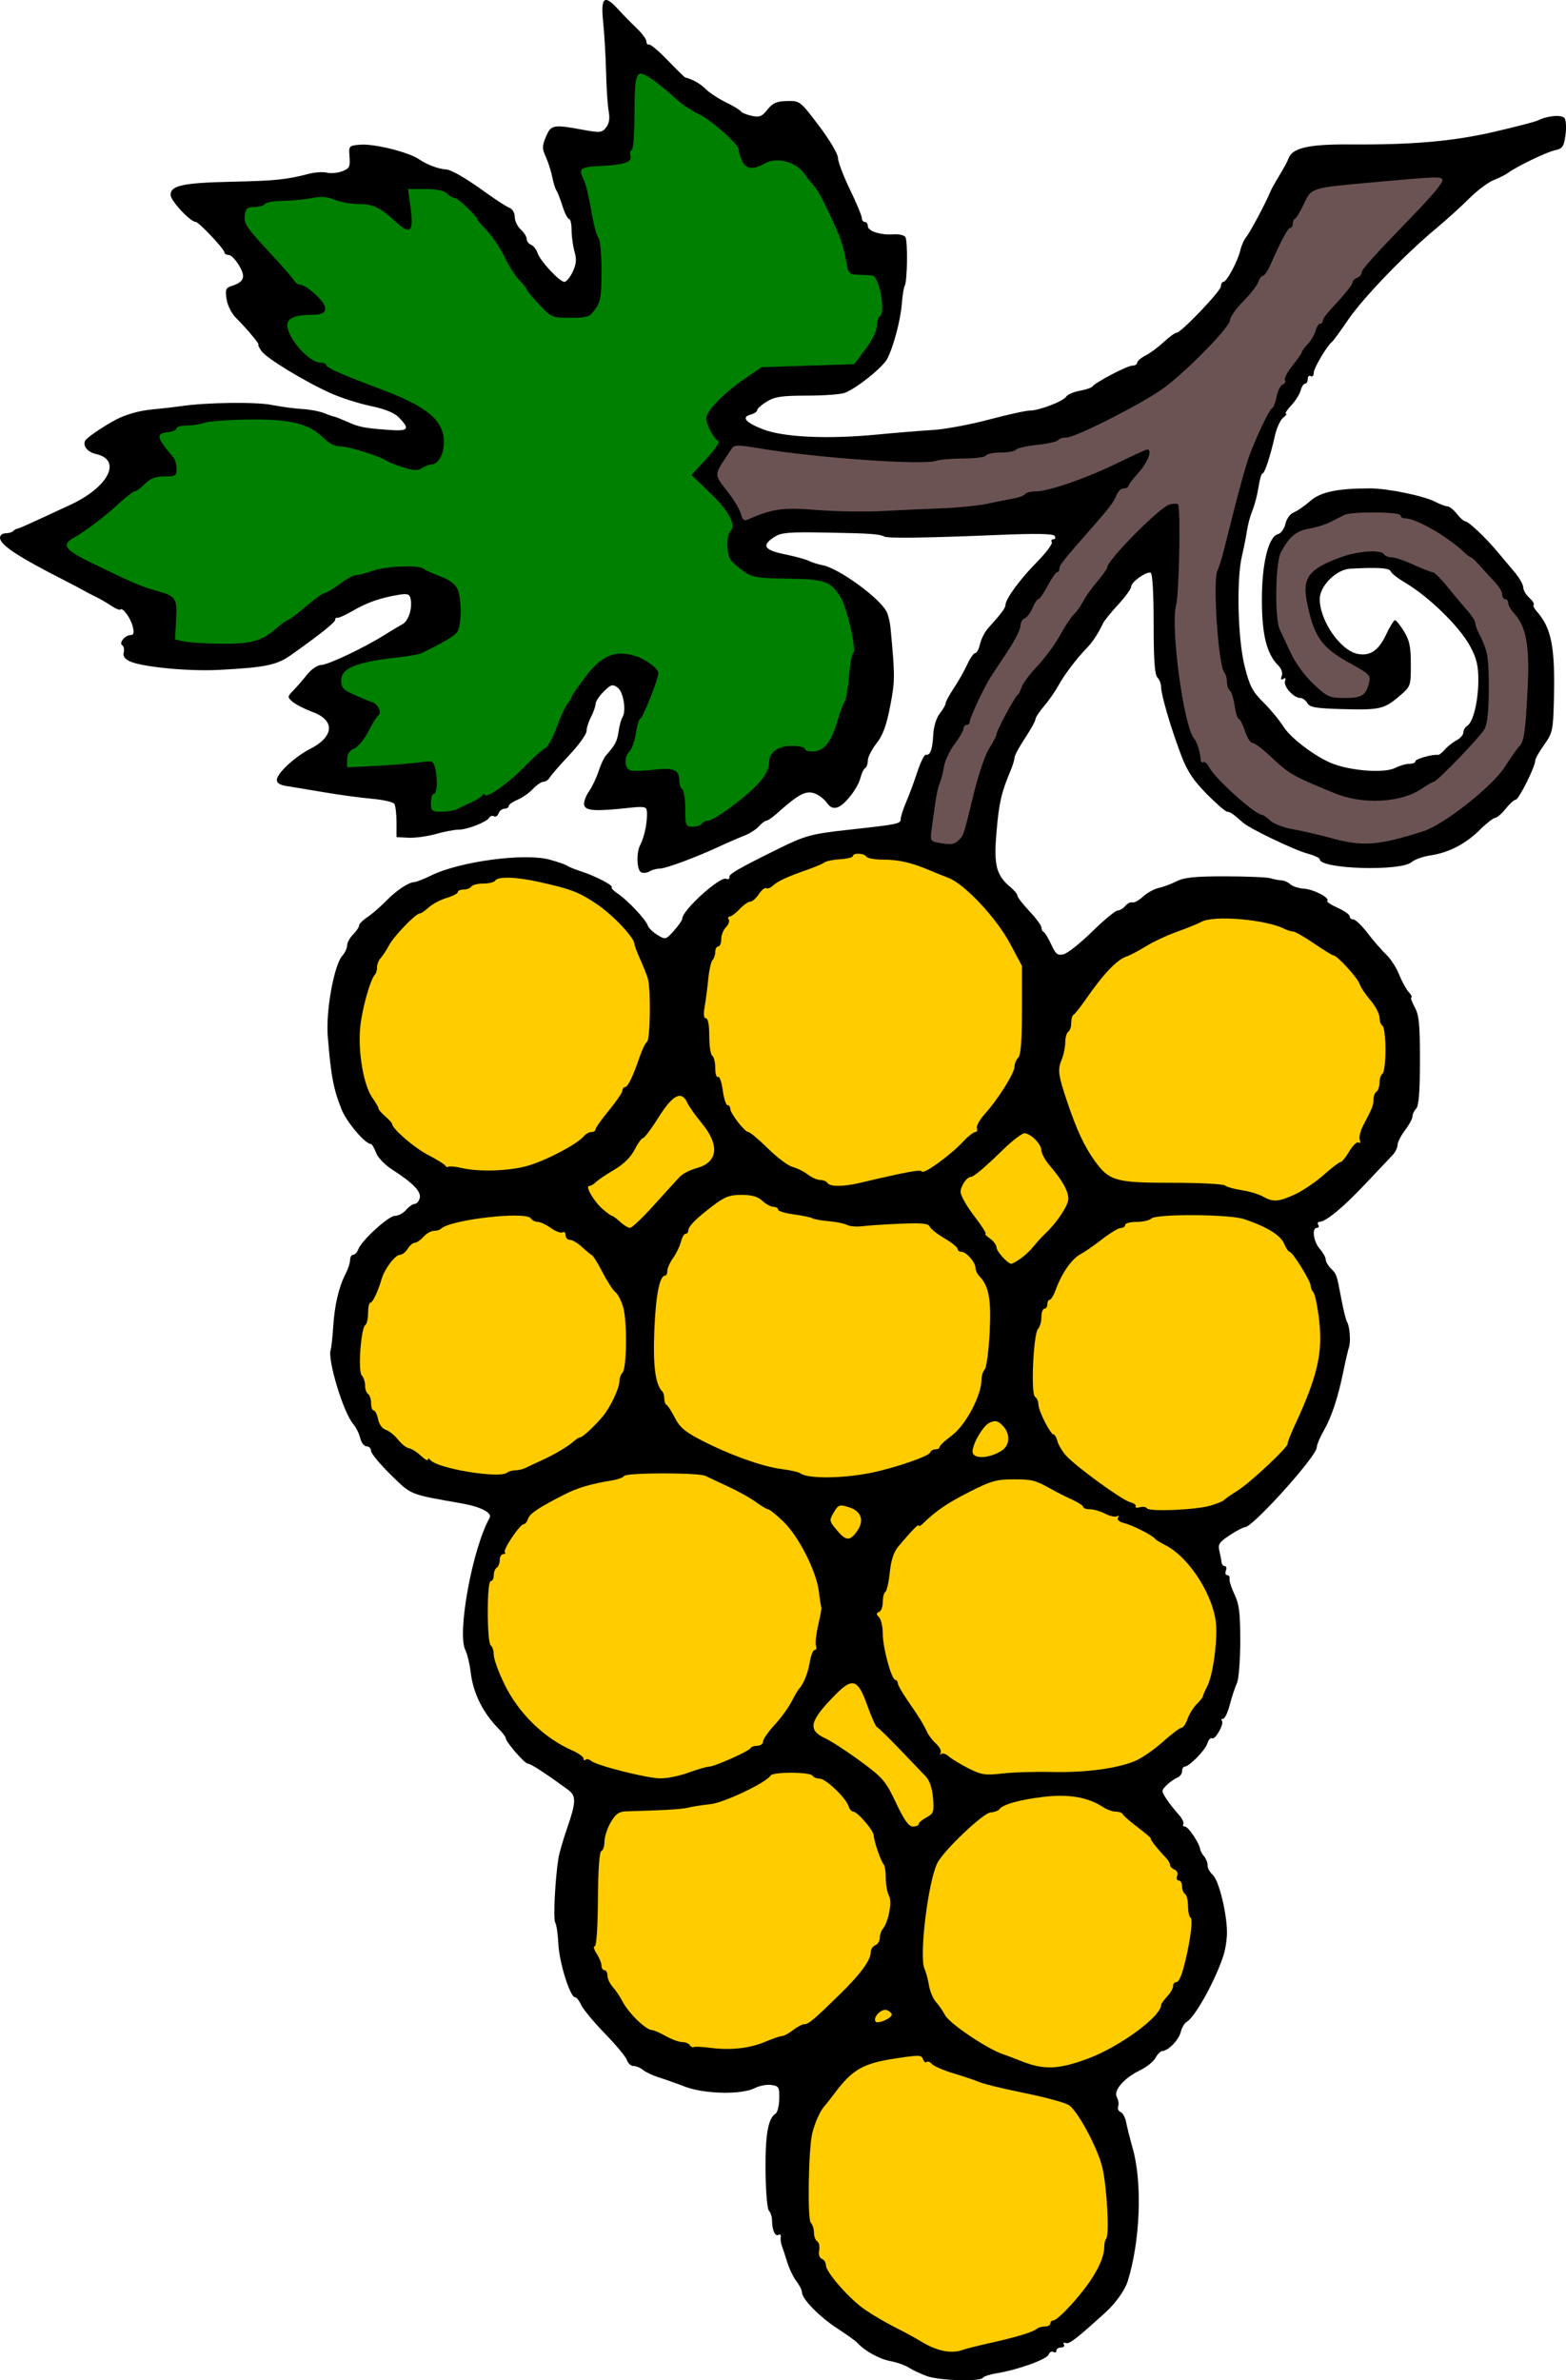 <?xml version="1.0" encoding="UTF-8"?>
<svg version="1.1" viewBox="0 0 167.46 254.43" xmlns="http://www.w3.org/2000/svg">
<g transform="translate(-11.84 -31.311)" stroke-width=".32">
<path d="m110.96 285.3c-0.658-0.235-1.522-0.639-1.92-0.898-0.398-0.259-1.294-0.577-1.992-0.706-1.173-0.218-2.765-1.099-3.531-1.955-0.176-0.197-1.128-0.881-2.116-1.52-1.906-1.233-3.804-3.166-3.804-3.874 0-0.234-0.267-0.769-0.593-1.189-0.326-0.42-0.769-1.339-0.984-2.043-0.215-0.704-0.475-1.496-0.577-1.76-0.102-0.264-0.154-0.674-0.114-0.912 0.04-0.238-0.067-0.346-0.236-0.242-0.36 0.222-0.695-0.515-0.695-1.528 0-0.39-0.148-0.858-0.329-1.039-0.186-0.186-0.345-2.056-0.366-4.304-0.035-3.859 0.274-5.597 1.085-6.098 0.193-0.119 0.364-0.827 0.38-1.574 0.027-1.246-0.043-1.368-0.846-1.48-0.482-0.067-1.274 0.082-1.76 0.333-1.407 0.725-5.369 0.649-7.449-0.143-0.965-0.368-2.259-0.825-2.875-1.017s-1.347-0.539-1.625-0.771-0.736-0.423-1.018-0.423-0.603-0.283-0.713-0.629c-0.11-0.346-1.167-1.622-2.35-2.836-1.183-1.214-2.323-2.586-2.535-3.051-0.212-0.464-0.514-0.844-0.672-0.844-0.522 0-1.675-3.678-1.772-5.647-0.052-1.063-0.205-2.111-0.34-2.329-0.228-0.369-0.01-4.707 0.347-6.903 0.086-0.528 0.508-1.979 0.937-3.224 0.965-2.797 0.975-3.425 0.061-4.09-2.472-1.799-3.962-2.766-4.265-2.766-0.353 0-2.375-2.337-2.375-2.744 0-0.122-0.324-0.549-0.72-0.949-1.713-1.728-2.762-3.834-3.023-6.067-0.103-0.88-0.363-1.96-0.579-2.4-0.895-1.827 0.773-10.875 2.607-14.134 0.294-0.523-0.984-1.177-2.989-1.529-5.669-0.995-5.344-0.864-7.597-3.073-1.155-1.132-2.1-2.276-2.1-2.541s-0.213-0.483-0.474-0.483-0.568-0.396-0.682-0.88-0.455-1.168-0.757-1.52c-1.054-1.227-2.768-6.889-2.401-7.931 0.075-0.214 0.195-1.325 0.268-2.469 0.145-2.297 0.609-4.27 1.33-5.653 0.26-0.499 0.474-1.159 0.475-1.467 9.6e-4 -0.308 0.15-0.56 0.332-0.56 0.182 0 0.421-0.252 0.532-0.56 0.342-0.947 3.24-3.6 3.931-3.6 0.359 0 0.899-0.288 1.201-0.64s0.715-0.64 0.92-0.64c0.204 0 0.444-0.277 0.532-0.615 0.181-0.693-0.718-1.626-2.925-3.034-0.786-0.501-1.553-1.3-1.75-1.822-0.193-0.511-0.437-0.929-0.543-0.929-0.61 0-2.58-2.315-3.132-3.68-0.872-2.158-1.148-3.611-1.486-7.84-0.217-2.71 0.677-7.631 1.564-8.611 0.278-0.307 0.506-0.8 0.506-1.094s0.288-0.823 0.64-1.175 0.64-0.781 0.64-0.953 0.389-0.567 0.863-0.878c0.475-0.311 1.375-1.088 2-1.727 1.145-1.17 2.445-2.034 3.08-2.046 0.189-4e-3 0.981-0.318 1.76-0.699 3.089-1.509 9.969-2.428 12.681-1.694 0.845 0.229 1.68 0.519 1.856 0.644 0.176 0.126 0.836 0.395 1.466 0.597 1.53 0.492 3.508 1.514 3.311 1.71-0.087 0.087 0.21 0.398 0.659 0.692 1.016 0.666 2.974 2.748 3.195 3.396 0.09 0.266 0.558 0.723 1.04 1.016 0.858 0.52 0.894 0.511 1.762-0.462 0.488-0.546 0.887-1.127 0.887-1.29 0-0.884 4.001-4.518 4.685-4.256 0.235 0.09 0.393 0.013 0.351-0.173-0.073-0.325 0.932-0.907 5.255-3.042 2.849-1.407 3.535-1.593 7.488-2.025 5.321-0.582 5.581-0.636 5.581-1.151 0-0.258 0.264-1.079 0.586-1.825 0.322-0.746 0.862-2.2 1.2-3.231 0.338-1.031 0.742-1.847 0.898-1.813 0.468 0.102 0.712-0.552 0.794-2.127 0.046-0.893 0.327-1.806 0.7-2.281 0.342-0.435 0.623-0.926 0.623-1.091s0.4-0.901 0.889-1.637c0.489-0.736 1.135-1.878 1.435-2.538s0.681-1.2 0.846-1.2c0.165 0 0.396-0.438 0.514-0.974 0.118-0.536 0.525-1.316 0.905-1.734 1.344-1.477 1.811-2.102 1.811-2.421 0-0.633 1.538-2.74 3.329-4.558 1.001-1.016 1.733-1.988 1.627-2.16s-0.032-0.312 0.165-0.312c0.197 0 0.26-0.158 0.14-0.352-0.155-0.25-1.943-0.281-6.179-0.105-7.621 0.315-11.639 0.372-12.036 0.169-0.544-0.278-1.479-0.342-6.26-0.428-4.008-0.072-4.774-0.005-5.52 0.484-1.378 0.903-1.083 1.381 1.134 1.837 1.1 0.226 2.265 0.546 2.588 0.71 0.323 0.164 0.97 0.368 1.438 0.453 1.769 0.321 6.277 3.623 6.901 5.055 0.158 0.362 0.328 1.09 0.378 1.618 0.491 5.193 0.489 5.688-0.03 8.381-0.402 2.085-0.785 3.127-1.469 4-0.509 0.65-0.925 1.469-0.925 1.821 0 0.352-0.128 0.719-0.285 0.816-0.157 0.097-0.38 0.557-0.497 1.023-0.284 1.133-1.681 2.925-2.475 3.177-0.446 0.142-0.787-6e-3 -1.124-0.488-0.266-0.38-0.834-0.824-1.262-0.987-0.975-0.371-1.726 0.024-4.139 2.176-0.444 0.396-0.922 0.72-1.063 0.72-0.141 0-0.505 0.275-0.809 0.611-0.304 0.336-1.01 0.785-1.57 0.998-0.559 0.213-1.737 0.723-2.617 1.133-2.551 1.188-5.757 2.377-6.425 2.383-0.338 3e-3 -0.818 0.133-1.066 0.29-0.248 0.157-0.644 0.211-0.88 0.121-0.497-0.191-0.577-2.101-0.124-2.948 0.465-0.868 0.8-2.588 0.706-3.616-0.044-0.479-0.301-0.521-2.05-0.329-3.459 0.378-4.533 0.304-4.656-0.321-0.061-0.307 0.168-0.955 0.509-1.44 0.34-0.485 0.804-1.454 1.031-2.153 0.227-0.699 0.571-1.45 0.764-1.669 1.037-1.173 1.21-1.498 1.378-2.59 0.1-0.655 0.283-1.334 0.406-1.51 0.449-0.642 0.121-2.727-0.501-3.181-0.544-0.398-0.706-0.353-1.482 0.407-0.479 0.47-0.876 1.07-0.882 1.334-6e-3 0.264-0.226 0.892-0.489 1.397-0.263 0.504-0.478 1.186-0.478 1.515 0 0.329-0.828 1.479-1.84 2.554-1.012 1.076-1.955 2.158-2.096 2.405-0.141 0.247-0.44 0.449-0.664 0.449-0.225 0-0.736 0.348-1.136 0.774-0.4 0.426-1.145 0.947-1.656 1.159-0.511 0.211-0.928 0.511-0.928 0.666s-0.201 0.281-0.446 0.281c-0.245 0-0.532 0.225-0.638 0.5-0.106 0.275-0.327 0.417-0.492 0.315-0.165-0.102-0.392-0.037-0.504 0.145-0.295 0.478-2.345 1.28-3.27 1.28-0.435 0-1.534 0.209-2.441 0.464s-2.225 0.435-2.929 0.4l-1.28-0.064v-1.6c0-0.88-0.104-1.76-0.232-1.956-0.128-0.196-1.208-0.442-2.4-0.546-1.192-0.104-3.536-0.423-5.208-0.708s-3.382-0.569-3.8-0.63c-1.464-0.216-1.526-0.722-0.246-2.033 0.662-0.678 1.817-1.539 2.567-1.913 2.647-1.322 2.804-3.08 0.356-3.988-0.879-0.326-1.854-0.825-2.168-1.108-0.546-0.493-0.543-0.544 0.078-1.176 0.357-0.364 1.022-1.129 1.479-1.701 0.471-0.59 1.13-1.042 1.522-1.045 0.725-6e-3 4.587-1.836 6.772-3.209 0.704-0.443 1.568-0.96 1.92-1.149 0.659-0.355 1.095-1.762 0.857-2.763-0.11-0.461-0.352-0.531-1.296-0.373-1.934 0.323-3.329 0.809-4.841 1.687-0.792 0.46-1.548 0.804-1.68 0.764-0.132-0.039-0.24 0.059-0.24 0.219 0 0.275-1.571 1.528-4.702 3.751-1.535 1.089-2.74 1.339-7.728 1.602-3.226 0.17-8.181-0.304-9.51-0.91-0.561-0.256-0.774-0.558-0.671-0.953 0.083-0.318 0.014-0.664-0.154-0.767-0.397-0.245 0.293-1.092 0.891-1.092 0.325 0 0.39-0.24 0.238-0.88-0.22-0.925-1.078-2.112-1.338-1.851-0.084 0.084-0.529-0.102-0.989-0.414-0.46-0.311-1.196-0.738-1.636-0.948-0.44-0.21-1.016-0.509-1.28-0.665s-1.128-0.612-1.92-1.015c-5.164-2.627-7.04-3.864-7.04-4.643 0-0.255 0.264-0.464 0.587-0.464 0.323 0 0.695-0.108 0.827-0.24s0.336-0.25 0.453-0.262c0.196-0.02 1.003-0.383 5.653-2.542 4.111-1.909 5.566-4.811 2.725-5.435-0.897-0.197-1.449-0.916-1.117-1.453 0.263-0.425 2.764-2.046 3.833-2.484 1.242-0.509 2.258-0.741 3.84-0.88 0.704-0.062 1.856-0.197 2.56-0.299 2.728-0.398 7.997-0.466 9.716-0.125 0.992 0.196 2.452 0.392 3.244 0.434 0.792 0.042 1.845 0.241 2.341 0.442 0.495 0.201 0.968 0.365 1.05 0.365 0.082 0 0.685 0.235 1.339 0.523 1.407 0.619 1.838 0.705 4.465 0.899 2.181 0.161 2.364-0.053 1.138-1.329-0.472-0.491-1.476-0.898-3.017-1.222-1.27-0.267-3.184-0.878-4.253-1.357-2.798-1.254-6.88-3.739-7.429-4.522-0.259-0.369-0.403-0.672-0.321-0.672 0.191 0-1.3-1.781-2.39-2.855-0.476-0.469-0.915-1.337-1.018-2.01-0.154-1.013-0.081-1.217 0.502-1.402 1.382-0.439 1.577-0.946 0.843-2.191-0.37-0.628-0.875-1.141-1.122-1.141-0.247 0-0.448-0.116-0.448-0.258 0-0.357-2.732-3.26-3.079-3.271-0.588-0.018-2.681-2.269-2.681-2.884 0-1.011 1.308-1.292 6.546-1.41 4.707-0.105 5.823-0.22 8.242-0.848 0.653-0.17 1.523-0.224 1.933-0.121 0.409 0.103 1.141 0.036 1.626-0.148 0.775-0.295 0.87-0.481 0.788-1.538-0.093-1.186-0.077-1.204 1.155-1.305 1.48-0.121 5.138 0.786 6.271 1.555 0.851 0.578 2.09 1.046 2.88 1.089 0.598 0.033 2.102 0.912 4.439 2.595 0.991 0.714 2.053 1.393 2.361 1.51 0.317 0.12 0.56 0.543 0.56 0.973 0 0.418 0.288 1.021 0.64 1.34s0.64 0.777 0.64 1.02c0 0.242 0.211 0.521 0.468 0.62 0.257 0.099 0.566 0.489 0.686 0.867 0.268 0.846 2.358 3.093 2.876 3.093 0.208 0 0.606-0.482 0.886-1.071 0.39-0.821 0.435-1.325 0.196-2.158-0.171-0.598-0.312-1.628-0.312-2.289 0-0.661-0.121-1.202-0.269-1.202-0.148 0-0.462-0.612-0.698-1.36-0.236-0.748-0.53-1.504-0.654-1.68s-0.325-0.824-0.446-1.44c-0.121-0.616-0.43-1.583-0.686-2.148-0.408-0.901-0.407-1.167 0.008-2.16 0.537-1.286 0.781-1.333 3.913-0.756 1.885 0.347 2.077 0.329 2.522-0.24 0.332-0.425 0.417-0.964 0.275-1.736-0.113-0.616-0.238-2.488-0.278-4.16-0.039-1.672-0.18-4.084-0.312-5.36-0.28-2.703 0.11-3.018 1.645-1.33 0.495 0.545 1.368 1.435 1.94 1.979 0.572 0.544 1.04 1.178 1.04 1.41s0.133 0.385 0.295 0.341 1.062 0.72 2 1.698c0.938 0.978 1.777 1.796 1.865 1.819 0.83 0.215 1.561 0.63 2.189 1.243 0.412 0.402 1.383 1.038 2.158 1.413 0.775 0.375 1.483 0.803 1.574 0.95 0.091 0.147 0.614 0.366 1.162 0.487 0.843 0.185 1.106 0.083 1.701-0.664 0.563-0.706 0.981-0.889 2.092-0.914 1.377-0.031 1.406-0.009 3.416 2.645 1.132 1.495 2.027 3.003 2.027 3.416 0 0.407 0.576 1.93 1.28 3.386 0.704 1.456 1.28 2.834 1.28 3.064 0 0.229 0.144 0.417 0.32 0.417s0.32 0.2 0.32 0.445c0 0.543 1.401 0.985 2.768 0.874 0.554-0.045 1.116 0.092 1.247 0.305 0.268 0.434 0.208 4.735-0.073 5.19-0.1 0.161-0.238 1.021-0.307 1.91-0.139 1.775-0.886 4.598-1.561 5.9-0.472 0.909-3.274 3.159-4.528 3.636-0.433 0.165-2.253 0.3-4.046 0.3-2.684 9.6e-4 -3.443 0.113-4.299 0.635-0.572 0.349-1.04 0.763-1.04 0.921s-0.303 0.367-0.674 0.464c-1.06 0.277-0.579 0.856 1.323 1.589 2.189 0.845 6.909 1.061 12.14 0.557 2.03-0.196 4.727-0.416 5.994-0.49 1.267-0.074 3.954-0.572 5.971-1.106 2.017-0.535 4-0.972 4.406-0.972 0.998 0 3.58-0.989 3.888-1.49 0.137-0.222 0.785-0.503 1.44-0.623 0.655-0.12 1.263-0.323 1.351-0.45 0.304-0.439 3.734-2.237 4.266-2.237 0.294 0 0.534-0.14 0.534-0.312 0-0.171 0.407-0.522 0.904-0.779 0.497-0.257 1.376-0.909 1.954-1.448 0.577-0.539 1.186-0.981 1.352-0.981 0.486 0 4.751-4.466 4.751-4.976 0-0.255 0.117-0.464 0.261-0.464 0.355 0 1.524-2.179 1.803-3.36 0.124-0.528 0.413-1.176 0.641-1.44 0.383-0.443 2.111-3.688 2.556-4.8 0.106-0.264 0.546-1.056 0.978-1.76s0.88-1.538 0.994-1.853c0.4-1.101 2.179-1.506 6.482-1.475 6.773 0.049 11.098-0.33 15.553-1.362 2.281-0.528 4.369-1.073 4.64-1.21 0.989-0.502 2.514-0.635 2.824-0.246 0.169 0.213 0.218 1.029 0.108 1.814-0.177 1.263-0.311 1.451-1.16 1.635-0.899 0.194-4.172 1.784-5.047 2.451-0.216 0.165-0.879 0.493-1.473 0.729-0.594 0.236-1.778 1.127-2.632 1.98-0.853 0.853-2.455 2.303-3.56 3.222-3.299 2.744-7.748 7.361-9.357 9.711-0.829 1.211-1.604 2.275-1.72 2.364-0.543 0.412-1.971 2.816-1.971 3.317 0 0.309-0.144 0.473-0.32 0.364-0.176-0.109-0.32 0.027-0.32 0.301 0 0.274-0.128 0.499-0.285 0.499s-0.368 0.324-0.47 0.72-0.555 1.116-1.008 1.6-0.709 0.885-0.57 0.89c0.139 0.006 7e-3 0.197-0.293 0.425-0.301 0.228-0.7 1.103-0.889 1.943-0.5 2.23-1.091 4.021-1.326 4.021-0.113 0-0.304 0.654-0.424 1.452-0.12 0.799-0.409 1.915-0.643 2.48s-0.497 1.532-0.586 2.148c-0.088 0.616-0.331 1.84-0.539 2.72-0.603 2.548-0.453 8.858 0.28 11.79 0.534 2.138 0.832 2.713 2.01 3.881 0.761 0.754 1.732 1.929 2.158 2.61 0.777 1.242 3.515 3.29 5.292 3.958 2.077 0.781 5.518 1.01 6.637 0.44 0.475-0.242 1.159-0.439 1.52-0.439s0.656-0.128 0.656-0.284c0-0.246 1.892-0.768 2.422-0.669 0.103 0.019 0.428-0.24 0.723-0.576 0.295-0.336 0.86-0.782 1.256-0.992s0.72-0.585 0.72-0.834 0.187-0.568 0.416-0.709c0.634-0.39 1.184-2.66 1.184-4.886 0-1.57-0.188-2.343-0.88-3.622-1.148-2.121-4.416-5.306-7.011-6.832-0.732-0.431-1.398-0.958-1.481-1.173-0.14-0.364-1.323-0.441-4.34-0.28-1.472 0.078-3.248 1.848-3.248 3.235 0 2.322 2.213 5.518 4.066 5.873 1.323 0.253 2.219-0.354 3.024-2.051 0.407-0.858 0.839-1.56 0.959-1.56 0.12 0 0.55 0.537 0.956 1.193 0.594 0.961 0.737 1.648 0.737 3.54 0 2.341-4e-3 2.35-1.271 3.43-1.591 1.355-2.099 1.465-6.181 1.346-2.722-0.08-3.365-0.194-3.616-0.643-0.168-0.3-0.514-0.546-0.77-0.546-0.692 0-1.82-1.26-1.613-1.801 0.116-0.303 0.048-0.39-0.19-0.243-0.249 0.154-0.302 0.051-0.164-0.311 0.124-0.322-0.025-0.772-0.368-1.115-1.236-1.236-1.744-3.24-1.754-6.931-0.012-3.955 0.688-6.842 1.725-7.113 0.325-0.085 0.675-0.571 0.791-1.099 0.119-0.542 0.503-1.066 0.898-1.225 0.38-0.153 1.173-0.702 1.763-1.219 1.109-0.971 2.89-1.345 6.414-1.344 1.861 3.2e-4 5.729 0.798 6.946 1.432 0.51 0.266 1.097 0.485 1.304 0.486 0.207 9.6e-4 0.66 0.362 1.006 0.802 0.346 0.44 0.753 0.801 0.903 0.802 0.338 0.002 2.201 1.76 3.42 3.228 0.498 0.6 1.327 1.585 1.84 2.188s0.934 1.337 0.934 1.63 0.289 0.794 0.642 1.114 0.569 0.654 0.479 0.744c-0.089 0.089 0.039 0.39 0.286 0.669 1.644 1.856 2.026 3.855 1.868 9.786-0.079 2.974-0.152 3.294-1.04 4.532-0.525 0.733-0.955 1.498-0.955 1.699 0 0.648-1.748 4.145-2.08 4.16-0.176 8e-3 -0.66 0.445-1.076 0.971s-0.92 0.964-1.12 0.973c-0.2 9e-3 -0.94 0.586-1.644 1.284-1.524 1.51-3.312 2.434-5.28 2.73-0.792 0.119-1.698 0.441-2.014 0.716-1.167 1.016-9.826 0.749-9.826-0.303 0-0.141-0.607-0.42-1.348-0.62-1.403-0.378-6.13-2.648-6.854-3.292-1.044-0.928-1.393-1.17-1.691-1.17-0.176 0-1.163-0.854-2.193-1.897-1.417-1.435-2.076-2.429-2.707-4.08-1.08-2.828-2.167-6.505-2.167-7.328 0-0.356-0.18-0.827-0.4-1.047-0.288-0.288-0.4-1.896-0.4-5.744 0-3.276-0.124-5.386-0.32-5.452-0.463-0.157-2.078 0.994-2.079 1.482-6.4e-4 0.228-0.625 1.091-1.389 1.92s-1.489 1.722-1.613 1.986c-0.504 1.078-1.135 2.038-1.76 2.68-1.1 1.13-2.403 2.855-3.052 4.04-0.337 0.616-1.021 1.593-1.52 2.171s-0.907 1.202-0.907 1.386-0.504 1.094-1.12 2.022c-0.616 0.928-1.12 1.867-1.12 2.086 0 0.219-0.192 0.852-0.427 1.407-0.978 2.307-1.23 3.41-1.497 6.534-0.305 3.578-0.034 4.632 1.524 5.924 0.396 0.328 0.72 0.73 0.72 0.893 0 0.163 0.576 0.908 1.28 1.655s1.28 1.528 1.28 1.734 0.108 0.423 0.24 0.482c0.132 0.059 0.497 0.661 0.81 1.339 0.486 1.049 0.684 1.204 1.335 1.04 0.421-0.106 1.795-1.2 3.055-2.432 1.259-1.232 2.477-2.24 2.706-2.24s0.599-0.221 0.823-0.491c0.224-0.27 0.563-0.439 0.753-0.375 0.19 0.063 0.702-0.215 1.137-0.618s1.195-0.822 1.69-0.931c0.494-0.109 1.365-0.433 1.935-0.721 0.804-0.406 1.973-0.522 5.197-0.518 2.288 3e-3 4.448 0.095 4.8 0.205 0.352 0.11 0.882 0.211 1.177 0.224 0.295 0.013 0.727 0.204 0.96 0.424 0.233 0.22 0.887 0.43 1.453 0.466 1.038 0.067 2.814 0.996 2.501 1.309-0.093 0.093 0.407 0.426 1.11 0.741s1.279 0.723 1.279 0.908c0 0.185 0.181 0.336 0.401 0.336 0.221 0 0.905 0.658 1.52 1.463 0.615 0.804 1.505 1.828 1.977 2.274 0.472 0.446 1.097 1.408 1.387 2.137s0.754 1.578 1.031 1.886c0.277 0.308 0.405 0.56 0.285 0.56-0.12 0 0.038 0.468 0.35 1.04 0.472 0.864 0.568 1.837 0.564 5.748-3e-3 3.309-0.122 4.826-0.4 5.104-0.218 0.218-0.396 0.593-0.396 0.833 0 0.241-0.36 0.909-0.8 1.486s-0.8 1.287-0.8 1.579-0.252 0.79-0.56 1.109-1.637 1.722-2.954 3.12c-2.316 2.458-4.167 3.981-4.839 3.981-0.179 0-0.236 0.144-0.127 0.32s0.045 0.32-0.141 0.32c-0.572 0-0.376 1.459 0.301 2.24 0.352 0.406 0.64 0.922 0.64 1.146s0.247 0.655 0.548 0.956c0.631 0.631 0.616 0.587 1.138 3.338 0.217 1.144 0.488 2.224 0.603 2.4 0.283 0.435 0.403 2.13 0.192 2.72-0.094 0.264-0.347 1.344-0.562 2.4-0.594 2.914-1.27 4.979-2.115 6.457-0.42 0.735-0.764 1.556-0.764 1.823 0 0.922-6.839 8.52-7.669 8.52-0.19 0-0.929 0.387-1.644 0.86-1.109 0.734-1.27 0.98-1.1 1.68 0.109 0.451 0.217 1 0.239 1.22 0.022 0.22 0.176 0.4 0.341 0.4s0.218 0.216 0.117 0.48-0.038 0.48 0.14 0.48 0.291 0.18 0.251 0.4c-0.04 0.22 0.202 0.976 0.539 1.68 0.496 1.037 0.611 1.989 0.607 5.014-3e-3 2.085-0.164 4.064-0.363 4.48-0.197 0.41-0.534 1.429-0.749 2.265-0.215 0.836-0.541 1.52-0.723 1.52s-0.241 0.09-0.131 0.201c0.291 0.291-0.708 2.093-1.044 1.885-0.156-0.096-0.385 0.151-0.508 0.55-0.226 0.729-1.95 2.485-2.439 2.485-0.144 0-0.262 0.221-0.262 0.49 0 0.27-0.241 0.583-0.536 0.696-0.295 0.113-0.801 0.471-1.124 0.794-0.565 0.565-0.566 0.625-0.025 1.453 0.31 0.475 0.886 1.211 1.278 1.636s0.636 0.898 0.541 1.052c-0.095 0.154-0.016 0.28 0.177 0.28 0.345 0 1.54 1.777 1.615 2.4 0.021 0.176 0.217 0.536 0.436 0.8s0.383 0.696 0.366 0.96c-0.017 0.264 0.236 0.722 0.563 1.018 0.645 0.584 1.508 4.107 1.508 6.159 0 0.692-0.164 1.772-0.363 2.4-0.844 2.655-3.042 6.633-3.945 7.139-0.231 0.13-0.516 0.617-0.633 1.082-0.215 0.858-1.332 2.012-1.965 2.031-0.19 6e-3 -0.52 0.335-0.734 0.731s-0.952 0.992-1.642 1.325c-1.736 0.838-2.89 2.174-2.492 2.886 0.169 0.301 0.231 0.743 0.14 0.982-0.092 0.239 0.022 0.507 0.253 0.595 0.231 0.089 0.497 0.569 0.591 1.067 0.094 0.498 0.414 1.769 0.711 2.825 1.043 3.707 0.809 9.89-0.537 14.204-0.294 0.941-1.292 2.348-2.345 3.302-3.117 2.827-3.904 3.437-4.256 3.302-0.23-0.088-0.33-0.018-0.222 0.156s-0.029 0.316-0.303 0.316-0.499 0.152-0.499 0.339c0 0.186-0.145 0.249-0.322 0.14-0.177-0.11-0.405 0.017-0.507 0.282-0.197 0.513-3.317 1.636-5.529 1.99-0.735 0.118-1.413 0.339-1.508 0.492-0.266 0.431-4.631 0.301-5.971-0.177z"/>
<path d="m86.88 119.36c0.109-0.176 0.411-0.32 0.673-0.32 0.261 0 1.24-0.565 2.176-1.256 3.136-2.317 4.352-3.719 4.352-5.017 0-1.04 0.973-1.726 2.45-1.726 0.769 0 1.39 0.152 1.39 0.34 0 0.19 0.448 0.296 1.015 0.24 1.133-0.112 1.851-1.106 2.541-3.516 0.218-0.761 0.522-1.552 0.676-1.757 0.154-0.205 0.367-1.429 0.472-2.72 0.106-1.291 0.307-2.424 0.449-2.517 0.388-0.256-0.64-4.809-1.346-5.957-1.052-1.713-1.69-1.936-5.68-1.989-3.184-0.042-3.758-0.135-4.64-0.754-0.554-0.389-1.182-0.928-1.397-1.198-0.482-0.608-0.53-2.644-0.072-3.102 0.653-0.653-0.126-2.143-2.135-4.08l-2.023-1.95 1.616-1.751c0.889-0.963 1.457-1.804 1.263-1.869-0.432-0.144-1.299-1.768-1.299-2.433 0-0.755 1.839-2.667 3.976-4.133l1.944-1.334 9.895-0.32 1.211-1.6c0.702-0.928 1.211-1.962 1.212-2.461 9.6e-4 -0.474 0.146-0.95 0.322-1.059 0.651-0.403-0.056-4.266-0.798-4.361-0.177-0.023-0.826-0.059-1.442-0.08-1.087-0.038-1.128-0.087-1.394-1.639-0.15-0.88-0.546-2.212-0.88-2.96-1.315-2.948-2.067-4.409-2.526-4.905-0.264-0.285-0.752-0.9-1.085-1.366-0.863-1.211-2.934-1.734-4.141-1.046-1.334 0.761-2.095 0.651-2.514-0.363-0.2-0.484-0.342-0.983-0.316-1.109 0.096-0.459-2.963-3.178-4.236-3.766-0.72-0.332-1.755-1.009-2.301-1.505-1.447-1.312-2.477-2.123-3.314-2.61-1.113-0.647-1.283-0.094-1.288 4.189-0.003 2.068-0.135 3.76-0.295 3.76-0.16 0-0.217 0.279-0.128 0.62 0.18 0.688-0.718 0.969-3.504 1.096-1.782 0.081-2.058 0.296-1.596 1.245 0.363 0.748 0.532 1.441 1.071 4.399 0.176 0.968 0.457 1.897 0.624 2.064 0.167 0.167 0.303 1.729 0.303 3.471 0 2.688-0.1 3.307-0.662 4.096-0.61 0.857-0.819 0.929-2.668 0.929-1.96 0-2.037-0.032-3.338-1.421-0.733-0.782-1.332-1.508-1.332-1.615 0-0.106-0.346-0.539-0.769-0.962-0.423-0.423-1.133-1.532-1.578-2.466-0.445-0.933-1.323-2.236-1.95-2.897-0.628-0.66-1.075-1.2-0.993-1.2 0.082 0-0.355-0.504-0.971-1.12s-1.27-1.12-1.452-1.12-0.548-0.216-0.812-0.48c-0.316-0.316-1.112-0.48-2.324-0.48h-1.844l0.271 1.98c0.358 2.617-0.007 2.97-1.577 1.524-1.687-1.554-2.429-1.904-4.036-1.904-0.773 0-1.891-0.203-2.486-0.451-0.787-0.329-1.472-0.376-2.519-0.174-0.791 0.153-2.186 0.284-3.1 0.291-0.914 0.008-1.75 0.158-1.859 0.334s-0.612 0.32-1.118 0.32c-0.766 0-0.937 0.148-1.021 0.88-0.109 0.949 0.046 1.172 3.099 4.476 1.056 1.143 2.035 2.277 2.176 2.521 0.141 0.244 0.464 0.443 0.719 0.443 0.255 0 0.987 0.494 1.627 1.097 1.421 1.341 1.294 2.103-0.352 2.103-1.822 0-2.73 0.36-2.73 1.082 0 1.39 2.325 4.038 3.545 4.038 0.339 0 0.615 0.11 0.615 0.245 0 0.291 1.605 1.004 5.744 2.552 5.086 1.901 6.842 3.369 6.842 5.717 0 1.309-0.611 2.367-1.368 2.367-0.191 0-0.621 0.171-0.956 0.38-0.476 0.297-0.912 0.284-1.996-0.058-0.763-0.241-1.531-0.537-1.707-0.658-0.758-0.52-4.104-1.585-4.983-1.585-0.62 0-1.268-0.311-1.834-0.88-1.555-1.564-3.561-2.064-8.03-2.003-2.182 0.03-4.315 0.187-4.741 0.349-0.426 0.162-1.268 0.294-1.873 0.294-0.605 0-1.099 0.134-1.099 0.299 0 0.164-0.385 0.344-0.855 0.4-1.405 0.166-1.338 0.513 0.529 2.728 0.179 0.213 0.326 0.753 0.326 1.2 0 0.737-0.121 0.814-1.294 0.814-0.954 0-1.505 0.21-2.095 0.8-0.44 0.44-0.931 0.8-1.091 0.8-0.16 0-0.988 0.642-1.84 1.427-1.477 1.361-3.389 2.801-4.737 3.567-1.283 0.729-0.879 1.267 2.004 2.666 4.288 2.082 5.251 2.497 6.813 2.933 2.201 0.615 2.312 0.774 2.189 3.145l-0.109 2.092 0.96 0.207c0.528 0.114 2.297 0.224 3.93 0.245 3.224 0.041 4.397-0.288 5.99-1.682 0.528-0.462 1.056-0.84 1.174-0.84 0.118-2.14e-4 0.973-0.648 1.901-1.44 0.928-0.792 1.84-1.444 2.026-1.449 0.187-0.005 0.905-0.437 1.596-0.96 0.691-0.523 1.483-0.953 1.76-0.956 0.277-0.003 1.079-0.212 1.783-0.466 1.398-0.504 4.97-0.649 5.456-0.222 0.167 0.147 0.967 0.511 1.776 0.808 0.951 0.349 1.603 0.827 1.84 1.348 0.481 1.056 0.454 3.999-0.043 4.637-0.331 0.425-1.518 1.125-3.763 2.221-0.271 0.132-1.423 0.342-2.56 0.465-4.428 0.481-6.067 1.147-6.067 2.466 0 0.755 0.224 1.004 1.36 1.511 0.748 0.334 1.615 0.691 1.927 0.794 0.665 0.219 1.095 1.134 0.675 1.434-0.16 0.114-0.627 0.875-1.038 1.691-0.411 0.816-1.093 1.641-1.516 1.833-0.526 0.24-0.769 0.614-0.769 1.186v0.836l3.28-0.173c1.804-0.095 3.872-0.266 4.595-0.378 1.19-0.186 1.334-0.134 1.516 0.544 0.31 1.16 0.245 2.829-0.111 2.829-0.176 0-0.32 0.432-0.32 0.96 0 0.885 0.088 0.96 1.124 0.96 0.618 0 1.374-0.127 1.68-0.283 0.306-0.155 0.988-0.479 1.516-0.719 0.528-0.24 1.066-0.581 1.195-0.757 0.129-0.176 0.237-0.212 0.24-0.08 0.011 0.56 2.487-1.157 4.182-2.901 1.008-1.037 2.042-1.965 2.298-2.063 0.256-0.098 0.798-1.092 1.206-2.208 0.408-1.116 0.934-2.256 1.17-2.534 0.236-0.278 0.429-0.6 0.429-0.716 0-0.116 0.656-1.073 1.457-2.127 1.772-2.33 3.159-2.919 5.335-2.267 1.097 0.329 2.488 1.343 2.488 1.814 0 0.679-1.691 4.922-1.962 4.922-0.113 0-0.306 0.67-0.429 1.49-0.123 0.819-0.427 1.694-0.676 1.943-0.638 0.638-0.573 1.901 0.107 2.077 0.308 0.08 1.424 0.044 2.48-0.079 2.123-0.247 2.72 5e-3 2.72 1.149 0 0.408 0.144 0.831 0.32 0.94 0.176 0.109 0.32 1.053 0.32 2.099 0 1.802 0.041 1.901 0.781 1.901 0.43 0 0.87-0.144 0.979-0.32z" fill="#008000"/>
<path d="m114.36 121.12c0.543-0.543 0.483-0.356 1.646-5.118 0.473-1.936 1.206-4.057 1.629-4.713 0.423-0.656 0.769-1.331 0.769-1.5 0-0.368 1.929-3.958 2.249-4.187 0.123-0.088 0.323-0.477 0.444-0.864s0.878-1.395 1.682-2.24c0.805-0.845 1.893-2.325 2.42-3.29 0.526-0.965 1.194-1.972 1.483-2.24 0.289-0.268 0.733-0.889 0.986-1.381 0.253-0.492 0.936-1.451 1.518-2.131 0.582-0.68 1.058-1.357 1.058-1.505 9.6e-4 -0.762 5.64-6.452 6.654-6.715 0.404-0.105 0.813-0.113 0.908-0.018 0.304 0.304 0.133 9.538-0.2 10.775-0.62 2.302 0.797 12.898 1.903 14.231 0.339 0.408 0.673 1.465 0.734 2.324 0.015 0.212 0.14 0.316 0.278 0.231 0.138-0.085 0.425 0.173 0.637 0.574 0.643 1.211 4.908 5.049 5.612 5.049 0.128 0 0.531 0.281 0.896 0.623 0.365 0.343 1.454 0.76 2.421 0.926s2.895 0.614 4.285 0.994c3.206 0.876 4.955 0.733 9.696-0.789 2.194-0.705 7.35-4.775 8.675-6.849 0.627-0.982 1.324-1.97 1.548-2.195 0.53-0.533 0.683-1.615 0.919-6.478 0.21-4.317-0.183-6.389-1.473-7.774-0.337-0.362-0.613-0.847-0.613-1.077s-0.144-0.42-0.32-0.42-0.32-0.223-0.32-0.495-0.324-0.837-0.72-1.255c-0.396-0.418-1.114-1.204-1.595-1.746-0.481-0.542-0.949-0.985-1.04-0.985-0.091 0-0.428-0.252-0.75-0.56-1.737-1.662-5.114-3.6-6.275-3.6-0.275 0-0.5-0.144-0.5-0.32 0-0.394-5.218-0.434-6.004-0.046-0.306 0.151-0.988 0.495-1.516 0.764-0.528 0.269-1.554 0.587-2.281 0.707-1.357 0.224-2.135 0.885-2.999 2.548-0.586 1.128-0.668 7.056-0.114 8.219 0.202 0.423 0.743 1.578 1.204 2.568 0.484 1.039 1.506 2.425 2.42 3.28 1.479 1.383 1.696 1.48 3.317 1.48 1.842 0 2.267-0.267 2.611-1.639 0.193-0.77 0.038-0.93-1.965-2.031-3.109-1.709-3.915-2.833-4.662-6.5-0.547-2.687 0.138-3.608 3.632-4.885 1.827-0.668 4.272-0.829 4.596-0.304 0.109 0.176 0.473 0.32 0.809 0.32s1.399 0.36 2.361 0.8 1.885 0.8 2.051 0.8c0.166 0 0.856 0.684 1.534 1.52s1.379 1.684 1.559 1.884c0.964 1.075 1.447 1.757 1.447 2.044 0 0.176 0.127 0.571 0.283 0.876 1.052 2.067 1.152 2.588 1.155 5.988 2e-3 2.477-0.137 3.848-0.448 4.431-0.448 0.84-5.09 5.656-5.452 5.656-0.104 0-0.69 0.339-1.303 0.754-2.213 1.498-6.277 1.703-9.274 0.468-4.705-1.938-4.752-1.966-7.134-4.182-0.709-0.66-1.459-1.2-1.667-1.2-0.207 0-0.567-0.576-0.799-1.28s-0.527-1.28-0.655-1.28c-0.128 0-0.329-0.645-0.447-1.433-0.118-0.788-0.351-1.516-0.516-1.619s-0.302-0.509-0.302-0.903-0.13-0.854-0.289-1.021c-0.621-0.654-1.245-9.729-0.744-10.828 0.169-0.372 0.472-1.324 0.672-2.116 0.201-0.792 0.583-2.304 0.849-3.36 0.939-3.719 1.51-5.771 1.915-6.88 0.725-1.983 2.15-4.957 2.427-5.063 0.148-0.057 0.364-0.608 0.479-1.226 0.116-0.617 0.408-1.198 0.648-1.29 0.241-0.092 0.351-0.308 0.246-0.479-0.106-0.171 0.255-0.867 0.802-1.548 0.547-0.68 0.994-1.323 0.994-1.429 0-0.106 0.294-0.507 0.652-0.892 0.359-0.385 0.734-1.027 0.835-1.427 0.1-0.4 0.311-0.726 0.468-0.726s0.285-0.137 0.285-0.305 0.324-0.654 0.72-1.08c1.647-1.772 2.48-2.802 2.48-3.066 0-0.154 0.216-0.363 0.48-0.464 0.264-0.101 0.48-0.346 0.48-0.544 0-0.352 1.123-1.595 6.16-6.815 1.364-1.414 2.48-2.774 2.48-3.024 0-0.485-0.178-0.48-7.84 0.214-6.184 0.56-6.179 0.559-6.964 2.248-0.377 0.812-0.801 1.524-0.941 1.583-0.14 0.059-0.255 0.311-0.255 0.56 0 0.249-0.121 0.453-0.27 0.453-0.257 0-0.962 1.308-2.112 3.92-0.291 0.66-0.656 1.2-0.812 1.2s-0.375 0.29-0.488 0.644c-0.113 0.354-0.842 1.291-1.622 2.082-0.779 0.791-1.417 1.704-1.417 2.03 0 0.704-4.543 5.355-7.04 7.207-2.154 1.598-9.46 5.317-10.446 5.317-0.394 0-0.795 0.127-0.891 0.282-0.096 0.155-1.111 0.383-2.256 0.505-1.145 0.123-2.163 0.356-2.263 0.518-0.1 0.162-0.813 0.295-1.585 0.295s-1.491 0.144-1.6 0.32-1.188 0.32-2.398 0.32c-1.21 0-2.534 0.113-2.941 0.251-1.431 0.486-12.803-0.314-18.821-1.323-2.409-0.404-2.757-0.401-3.04 0.028-2.007 3.034-1.982 2.559-0.254 4.829 0.58 0.762 1.144 1.742 1.254 2.179 0.147 0.584 0.337 0.734 0.72 0.566 2.67-1.171 3.726-1.317 7.401-1.024 2.024 0.161 5.192 0.211 7.04 0.111s4.728-0.233 6.4-0.295c1.672-0.062 3.832-0.282 4.8-0.49 0.968-0.208 2.229-0.46 2.803-0.56 0.574-0.1 1.122-0.31 1.219-0.467 0.097-0.157 0.596-0.285 1.11-0.285 1.382 0 5.508-1.429 8.814-3.053 1.598-0.785 3.002-1.427 3.12-1.427 0.585 0 0.09 1.347-0.898 2.445-0.612 0.679-1.116 1.343-1.12 1.475-4e-3 0.132-0.227 0.24-0.495 0.24s-0.613 0.324-0.766 0.72c-0.285 0.736-0.751 1.352-2.731 3.6-2.955 3.356-3.361 3.867-3.368 4.24-4e-3 0.22-0.116 0.4-0.248 0.4s-0.584 0.648-1.004 1.44c-0.42 0.792-0.87 1.44-1.001 1.44-0.13 0-0.411 0.422-0.625 0.937-0.213 0.515-0.591 1.015-0.839 1.11-0.248 0.095-0.451 0.461-0.451 0.813 0 0.352-0.599 1.544-1.33 2.65-0.732 1.105-1.567 2.37-1.856 2.81-0.67 1.019-2.253 4.399-2.253 4.809 0 0.171-0.144 0.311-0.32 0.311s-0.324 0.18-0.329 0.4c-5e-3 0.22-0.435 0.963-0.955 1.65-0.52 0.688-1.031 1.768-1.134 2.4-0.103 0.632-0.311 1.438-0.461 1.79s-0.362 1.288-0.471 2.08-0.282 2.04-0.383 2.773c-0.168 1.215-0.117 1.345 0.574 1.476 1.438 0.272 1.834 0.229 2.315-0.251z" fill="#6c5353"/>
<path d="m68.32 155.91c1.977-0.581 5.252-2.308 5.933-3.129 0.212-0.255 0.584-0.464 0.826-0.464 0.242 0 0.441-0.127 0.441-0.283s0.648-1.07 1.44-2.032c0.792-0.962 1.44-1.915 1.44-2.117 0-0.202 0.121-0.368 0.269-0.368 0.308 0 0.858-1.128 1.559-3.2 0.268-0.792 0.627-1.528 0.798-1.636 0.349-0.221 0.426-5.603 0.097-6.744-0.117-0.407-0.49-1.35-0.828-2.096-0.338-0.746-0.614-1.482-0.614-1.635 0-0.654-2.266-3.058-3.977-4.22-1.932-1.311-2.801-1.645-6.263-2.41-2.425-0.535-4.359-0.593-4.64-0.139-0.109 0.176-0.685 0.32-1.28 0.32s-1.171 0.144-1.28 0.32-0.477 0.32-0.819 0.32c-0.342 0-0.621 0.121-0.621 0.269s-0.545 0.433-1.211 0.632c-0.666 0.2-1.524 0.654-1.907 1.011s-0.817 0.648-0.965 0.648c-0.432 0-2.797 2.46-3.298 3.432-0.252 0.488-0.638 1.078-0.858 1.311s-0.4 0.677-0.4 0.987c0 0.31-0.096 0.659-0.212 0.776-0.507 0.507-1.413 3.746-1.595 5.7-0.244 2.616 0.369 6.162 1.292 7.474 0.371 0.528 0.675 1.056 0.675 1.173 2.72e-4 0.117 0.325 0.494 0.721 0.838s0.72 0.697 0.72 0.787c0 0.518 2.337 2.542 3.84 3.325 0.968 0.504 1.808 1.026 1.867 1.159 0.059 0.133 0.207 0.181 0.328 0.106 0.121-0.075 0.721-0.019 1.333 0.125 1.931 0.454 5.202 0.345 7.192-0.24z" fill="#fc0"/>
<path d="m103.76 157.76c5.1-1.203 6.506-1.461 6.665-1.224 0.213 0.318 3.033-1.726 4.4-3.19 0.526-0.563 1.111-1.024 1.299-1.024 0.188 0 0.27-0.186 0.183-0.413-0.087-0.227 0.292-0.911 0.842-1.52 1.405-1.554 3.176-4.371 3.176-5.049 0-0.313 0.179-0.749 0.397-0.967 0.28-0.28 0.398-1.786 0.4-5.104l3e-3 -4.707-1.28-2.4c-1.458-2.733-4.856-6.355-6.576-7.009-0.607-0.231-1.536-0.604-2.064-0.829-1.88-0.803-3.268-1.122-4.884-1.122-0.901 0-1.727-0.144-1.836-0.32-0.235-0.381-1.44-0.433-1.44-0.063 0 0.142-0.606 0.293-1.348 0.337-0.741 0.044-1.497 0.196-1.68 0.338-0.183 0.142-1.052 0.51-1.932 0.817-2.107 0.736-3.107 1.203-3.626 1.694-0.234 0.222-0.542 0.331-0.685 0.243-0.143-0.088-0.494 0.199-0.782 0.637-0.287 0.438-0.699 0.8-0.915 0.803-0.216 3e-3 -0.732 0.363-1.146 0.8-0.414 0.437-0.891 0.794-1.059 0.794-0.168 0-0.216 0.145-0.106 0.322 0.11 0.177-0.026 0.548-0.301 0.823-0.275 0.275-0.5 0.85-0.5 1.278s-0.144 0.777-0.32 0.777-0.32 0.259-0.32 0.576-0.131 0.713-0.292 0.88c-0.161 0.167-0.368 1.096-0.461 2.064-0.093 0.968-0.265 2.3-0.383 2.96-0.142 0.794-0.094 1.2 0.141 1.2 0.22 0 0.355 0.722 0.355 1.901 0 1.046 0.144 1.99 0.32 2.099 0.176 0.109 0.32 0.702 0.32 1.318s0.13 1.039 0.29 0.941c0.159-0.099 0.389 0.541 0.51 1.421 0.121 0.88 0.351 1.6 0.51 1.6s0.29 0.166 0.29 0.37c0 0.501 1.555 2.51 1.943 2.51 0.171 0 1.117 0.794 2.103 1.764 0.986 0.97 2.171 1.856 2.633 1.969 0.463 0.113 1.185 0.471 1.604 0.796 0.42 0.325 1.023 0.591 1.341 0.591 0.318 0 0.667 0.144 0.776 0.32 0.253 0.41 1.695 0.409 3.435-2e-3z" fill="#fc0"/>
<path d="m150.32 158.98c0.834-0.385 2.216-1.321 3.071-2.08 0.855-0.759 1.669-1.379 1.808-1.379s0.556-0.512 0.926-1.139 0.814-1.051 0.988-0.943c0.179 0.11 0.236-0.013 0.132-0.285-0.101-0.264 0.065-0.956 0.369-1.537 1.008-1.923 1.102-2.163 1.102-2.793 0-0.344 0.144-0.714 0.32-0.823 0.176-0.109 0.32-0.541 0.32-0.96 0-0.419 0.144-0.851 0.32-0.96 0.176-0.109 0.32-1.261 0.32-2.56 0-1.299-0.144-2.451-0.32-2.56-0.176-0.109-0.32-0.513-0.321-0.899-3.2e-4 -0.386-0.433-1.205-0.962-1.821-0.528-0.616-1.052-1.403-1.163-1.75-0.207-0.646-2.405-3.05-2.788-3.05-0.117 0-1.057-0.576-2.089-1.28s-2.04-1.28-2.241-1.28-0.616-0.126-0.921-0.281c-2-1.01-7.574-1.483-8.876-0.752-0.352 0.198-1.504 0.665-2.56 1.04-1.056 0.374-2.576 1.083-3.378 1.575-0.802 0.492-1.738 0.985-2.08 1.095-1.007 0.325-2.445 1.832-4.312 4.522-0.611 0.88-1.218 1.648-1.351 1.707-0.132 0.059-0.24 0.446-0.24 0.861 0 0.415-0.144 0.843-0.32 0.952-0.176 0.109-0.32 0.612-0.32 1.118 0 0.506-0.167 1.326-0.37 1.821-0.462 1.125-0.401 1.631 0.533 4.421 1.036 3.095 1.88 4.912 2.997 6.455 1.549 2.139 2.232 2.331 8.269 2.328 2.904-2e-3 5.445 0.127 5.646 0.287 0.201 0.16 1.013 0.387 1.805 0.506s1.8 0.42 2.24 0.669c1.103 0.624 1.688 0.586 3.443-0.225z" fill="#fc0"/>
<path d="m81.79 160.11c1.216-1.349 2.454-2.709 2.753-3.023s1.091-0.719 1.76-0.9c2.345-0.633 2.537-2.48 0.509-4.905-0.625-0.748-1.285-1.684-1.466-2.08-0.619-1.355-1.556-0.89-3.069 1.523-0.772 1.23-1.525 2.237-1.673 2.237-0.149 0-0.556 0.559-0.904 1.242-0.409 0.802-1.177 1.56-2.167 2.139-0.843 0.493-1.723 1.086-1.956 1.318-0.233 0.232-0.56 0.421-0.728 0.421-0.466 0 0.505 1.669 1.443 2.48 0.458 0.396 0.91 0.72 1.004 0.72 0.094 0 0.48 0.288 0.858 0.64 0.378 0.352 0.853 0.64 1.056 0.64 0.203 0 1.364-1.103 2.58-2.452z" fill="#fc0"/>
<path d="m120.97 165.85c0.435-0.302 1.066-0.893 1.401-1.314 0.336-0.421 0.863-1.002 1.173-1.292 1.289-1.205 2.537-3.065 2.537-3.781 0-0.843-0.615-1.945-1.986-3.556-0.492-0.578-0.894-1.312-0.894-1.63 0-0.639-1.05-1.727-1.769-1.833-0.252-0.037-1.294 0.748-2.314 1.744-1.954 1.906-3.164 2.931-3.463 2.931-0.43 0-1.093 0.972-1.093 1.601 0 0.378 0.656 1.54 1.459 2.583 0.802 1.043 1.346 1.896 1.209 1.896s0.07 0.224 0.461 0.498c0.391 0.274 0.711 0.7 0.711 0.948 0 0.431 1.199 1.754 1.589 1.754 0.104 0 0.544-0.247 0.98-0.548z" fill="#fc0"/>
<path d="m118.96 186.37c0.899-0.582 0.939-1.832 0.085-2.686-0.521-0.521-0.771-0.573-1.391-0.291-0.686 0.312-1.813 2.232-1.813 3.087 0 0.822 1.776 0.76 3.12-0.11z" fill="#fc0"/>
<path d="m66.948 188.48c0.319 0 0.83-0.126 1.136-0.281 0.306-0.155 1.06-0.509 1.676-0.787 1.357-0.613 2.866-1.51 3.453-2.052 0.238-0.22 0.532-0.4 0.653-0.4 0.263 0 1.562-1.206 2.454-2.279 0.804-0.967 1.76-3.003 1.76-3.748 0-0.311 0.147-0.712 0.326-0.892 0.461-0.461 0.516-5.471 0.076-6.993-0.202-0.699-0.572-1.421-0.822-1.604-0.25-0.183-0.864-1.123-1.364-2.089s-1.011-1.8-1.135-1.853c-0.124-0.053-0.605-0.45-1.07-0.88-0.464-0.43-1.053-0.783-1.308-0.783-0.255 0-0.464-0.224-0.464-0.499s-0.145-0.409-0.322-0.3c-0.177 0.11-0.739-0.098-1.249-0.461-0.51-0.363-1.149-0.66-1.419-0.66-0.27 0-0.592-0.162-0.714-0.359-0.502-0.813-8.641 0.118-9.623 1.1-0.121 0.121-0.461 0.219-0.756 0.219-0.295 0-0.798 0.288-1.116 0.64s-0.738 0.64-0.933 0.64-0.533 0.288-0.753 0.64c-0.22 0.352-0.587 0.64-0.817 0.64-0.509 0-1.642 1.483-1.961 2.566-0.406 1.381-0.964 2.554-1.214 2.554-0.133 0-0.242 0.496-0.242 1.101s-0.132 1.183-0.293 1.282c-0.472 0.292-0.808 4.964-0.387 5.385 0.198 0.198 0.36 0.683 0.36 1.077s0.144 0.806 0.32 0.915c0.176 0.109 0.32 0.549 0.32 0.979s0.126 0.781 0.28 0.781 0.364 0.42 0.467 0.934c0.11 0.55 0.452 1.018 0.832 1.139 0.355 0.113 0.944 0.585 1.309 1.049 0.365 0.465 0.889 0.878 1.163 0.918 0.274 0.04 0.843 0.397 1.264 0.792 0.421 0.395 0.768 0.586 0.77 0.423 0.003-0.163 0.111-0.151 0.24 0.026 0.667 0.912 7.405 2.033 8.219 1.367 0.167-0.137 0.565-0.249 0.884-0.249z" fill="#fc0"/>
<path d="m104.96 188.75c2.497-0.502 6.207-1.774 6.34-2.175 0.062-0.186 0.317-0.339 0.566-0.339 0.249 0 0.453-0.116 0.453-0.259s0.577-0.682 1.283-1.2c1.492-1.095 3.197-4.301 3.197-6.012 0-0.397 0.153-0.874 0.34-1.061 0.187-0.187 0.424-1.935 0.527-3.885 0.189-3.587-0.072-5.042-1.093-6.087-0.227-0.233-0.414-0.627-0.414-0.876 0-0.598-0.992-1.741-1.511-1.741-0.225 0-0.409-0.138-0.409-0.307 0-0.169-0.635-0.679-1.411-1.133-0.776-0.455-1.485-1.02-1.576-1.256-0.127-0.33-0.857-0.4-3.149-0.302-1.641 0.07-3.473 0.192-4.069 0.27-0.597 0.078-1.321 0.016-1.609-0.138-0.288-0.154-1.169-0.334-1.958-0.4-0.789-0.066-1.577-0.206-1.751-0.31-0.175-0.105-1.073-0.292-1.997-0.417s-1.68-0.357-1.68-0.517c0-0.159-0.222-0.29-0.493-0.29-0.271 0-0.803-0.288-1.18-0.64-0.489-0.456-1.129-0.64-2.224-0.64-1.271 0-1.8 0.2-3.06 1.155-1.808 1.371-2.643 2.216-2.643 2.671 0 0.183-0.128 0.333-0.285 0.333-0.157 0-0.383 0.387-0.501 0.86-0.119 0.473-0.494 1.252-0.835 1.729-0.34 0.478-0.619 1.099-0.619 1.379 0 0.281-0.109 0.511-0.242 0.511-0.581 0-0.985 2.046-1.144 5.794-0.16 3.791 0.102 5.829 0.846 6.574 0.121 0.121 0.219 0.471 0.219 0.779s0.108 0.608 0.24 0.667c0.132 0.059 0.534 0.683 0.894 1.387 0.521 1.019 1.109 1.513 2.88 2.42 3.038 1.556 6.489 2.79 8.528 3.049 0.934 0.119 1.842 0.325 2.018 0.459 0.777 0.59 4.444 0.564 7.52-0.054z" fill="#fc0"/>
<path d="m141.28 192.25c0.704-0.208 1.352-0.471 1.44-0.584s0.754-0.578 1.481-1.033c1.362-0.853 5.449-4.691 5.335-5.009-0.035-0.099 0.304-0.971 0.754-1.939 2.432-5.233 3.025-7.791 2.611-11.272-0.173-1.457-0.446-2.785-0.607-2.952-0.161-0.167-0.293-0.482-0.293-0.699 0-0.503-1.938-3.637-2.249-3.637-0.128 0-0.398-0.398-0.6-0.885-0.373-0.9-1.93-1.846-4.321-2.626-1.594-0.519-9.371-0.558-9.88-0.049-0.197 0.197-0.906 0.359-1.575 0.359s-1.216 0.144-1.216 0.32-0.203 0.32-0.451 0.32c-0.248 0-1.148 0.541-2 1.201-0.852 0.661-1.909 1.392-2.349 1.624-0.905 0.478-1.985 2.025-2.596 3.715-0.227 0.627-0.527 1.14-0.668 1.14-0.141 0-0.256 0.216-0.256 0.48s-0.144 0.48-0.32 0.48-0.32 0.403-0.32 0.896-0.159 1.055-0.353 1.249c-0.504 0.504-0.799 6.979-0.331 7.268 0.2 0.124 0.364 0.491 0.364 0.816 0 0.675 1.283 3.211 1.625 3.211 0.124 0 0.31 0.324 0.412 0.72s0.514 1.086 0.915 1.534c1.054 1.178 6 4.772 6.867 4.989 0.405 0.102 0.666 0.3 0.579 0.441-0.087 0.141 0.114 0.185 0.446 0.098s0.68-0.036 0.772 0.114c0.235 0.381 5.239 0.167 6.784-0.29z" fill="#fc0"/>
<path d="m103.47 195.01c0.834-1.145 0.492-2.176-0.858-2.591-1.006-0.309-1.123-0.269-1.61 0.557-0.506 0.857-0.495 0.926 0.305 1.877 1.001 1.19 1.39 1.218 2.163 0.157z" fill="#fc0"/>
<path d="m124.32 220.72c3.605 0.088 7.028-0.369 8.947-1.195 0.711-0.306 2.034-1.224 2.94-2.04 0.906-0.816 1.792-1.484 1.969-1.484 0.177 0 0.468-0.42 0.647-0.934 0.179-0.514 0.625-1.234 0.991-1.6 0.366-0.366 0.663-0.739 0.659-0.829-4e-3 -0.09 0.197-0.558 0.446-1.04 0.572-1.109 1.049-4.219 0.977-6.369-0.104-3.079-2.79-7.402-5.434-8.747-0.518-0.264-1.014-0.571-1.102-0.683-0.303-0.385-2.402-1.452-3.293-1.674-0.547-0.136-0.807-0.362-0.671-0.582 0.128-0.207 0.08-0.272-0.114-0.152-0.185 0.114-0.747-7e-3 -1.249-0.269-0.502-0.262-1.237-0.477-1.633-0.478-0.396-9.6e-4 -0.72-0.112-0.72-0.246 0-0.134-0.54-0.49-1.2-0.79-0.66-0.3-1.632-0.788-2.16-1.084-1.803-1.01-2.073-1.081-4.131-1.081-1.791 0-2.407 0.177-4.724 1.359-2.376 1.212-3.515 1.99-4.949 3.384-0.239 0.233-0.435 0.32-0.435 0.193 0-0.225-0.712 0.507-2.166 2.224-0.498 0.589-0.789 1.46-0.927 2.778-0.11 1.056-0.324 1.997-0.474 2.09-0.15 0.093-0.273 0.58-0.273 1.083 0 0.503-0.18 0.98-0.4 1.061-0.32 0.117-0.32 0.231 0 0.571 0.22 0.233 0.4 1.038 0.4 1.787 0 1.488 0.938 4.909 1.346 4.909 0.14 0 0.254 0.154 0.254 0.342s0.468 1.016 1.04 1.84c1.215 1.749 1.7 2.536 2.11 3.418 0.163 0.352 0.598 0.911 0.966 1.243s0.577 0.764 0.465 0.96-0.084 0.249 0.062 0.117c0.146-0.132 0.507-0.022 0.802 0.245 0.295 0.267 1.243 0.844 2.106 1.281 1.399 0.709 1.794 0.769 3.649 0.555 1.144-0.132 3.52-0.205 5.28-0.162z" fill="#fc0"/>
<path d="m85.44 220.8c0.963-0.352 1.951-0.64 2.196-0.64 0.584 0 4.334-1.67 4.471-1.991 0.059-0.137 0.383-0.249 0.72-0.249 0.337 0 0.613-0.204 0.613-0.453 0-0.249 0.54-1.033 1.2-1.742 0.66-0.709 1.487-1.837 1.837-2.507 0.35-0.67 0.71-1.29 0.8-1.378 0.465-0.457 0.974-1.716 1.158-2.866 0.114-0.712 0.348-1.294 0.52-1.294s0.236-0.202 0.141-0.449c-0.095-0.247 0.014-1.251 0.242-2.231 0.228-0.98 0.379-1.821 0.336-1.871-0.043-0.049-0.164-0.809-0.268-1.689-0.257-2.167-2.169-5.927-3.816-7.503-0.742-0.71-1.467-1.292-1.611-1.294-0.144-2e-3 -0.72-0.343-1.28-0.757s-1.883-1.154-2.939-1.644-2.17-1.014-2.476-1.166c-0.734-0.365-8.476-0.358-8.703 8e-3 -0.097 0.157-0.645 0.362-1.219 0.457-2.397 0.396-3.759 0.8-5.237 1.556-2.74 1.399-3.642 2.008-3.828 2.583-0.099 0.308-0.308 0.56-0.464 0.56-0.403 0-2.249 2.758-2.008 2.999 0.11 0.11 0.033 0.201-0.173 0.201-0.205 0-0.373 0.28-0.373 0.621 0 0.342-0.144 0.71-0.32 0.819-0.176 0.109-0.32 0.477-0.32 0.819s-0.144 0.621-0.32 0.621c-0.193 0-0.32 1.327-0.32 3.341 0 1.882 0.14 3.428 0.32 3.539 0.176 0.109 0.32 0.558 0.32 0.999 0 0.44 0.517 1.862 1.15 3.158 1.51 3.096 4.225 5.742 7.25 7.067 0.66 0.289 1.2 0.678 1.2 0.864s0.095 0.244 0.211 0.128c0.116-0.116 0.397-0.056 0.624 0.133 0.595 0.494 5.814 1.816 7.33 1.857 0.706 0.019 2.072-0.254 3.035-0.606z" fill="#fc0"/>
<path d="m110.08 226.29c0-0.146 0.375-0.467 0.834-0.712 0.764-0.409 0.822-0.583 0.699-2.076-0.085-1.028-0.363-1.868-0.754-2.276-0.34-0.355-1.596-1.668-2.792-2.916-1.195-1.248-2.291-2.316-2.435-2.372-0.144-0.056-0.618-1.11-1.053-2.342-0.981-2.778-1.57-2.988-3.348-1.193-2.841 2.869-3.073 3.823-1.151 4.719 0.66 0.308 2.364 1.416 3.786 2.463 2.386 1.756 2.68 2.1 3.787 4.437 0.884 1.866 1.362 2.534 1.814 2.534 0.337 0 0.613-0.12 0.613-0.266z" fill="#fc0"/>
<path d="m107.2 246.66c0-0.153-0.237-0.37-0.526-0.481-0.553-0.212-1.505 0.744-1.212 1.217 0.194 0.314 1.738-0.34 1.738-0.736z" fill="#fc0"/>
<path d="m93.707 249.55c0.763-0.325 1.555-0.595 1.76-0.599 0.205-4e-3 0.733-0.289 1.173-0.633s0.98-0.629 1.2-0.633c0.475-8e-3 1.01-0.457 3.82-3.207 2.231-2.183 3.297-3.645 3.299-4.526 6.4e-4 -0.289 0.217-0.609 0.481-0.71 0.264-0.101 0.48-0.448 0.48-0.77 0-0.322 0.119-0.723 0.264-0.89 0.642-0.738 1.088-2.931 0.732-3.597-0.196-0.366-0.356-1.227-0.356-1.913 0-0.686-0.099-1.346-0.219-1.467-0.292-0.292-1.047-2.482-1.065-3.087-0.016-0.549-1.752-2.56-2.209-2.56-0.167 0-0.384-0.256-0.483-0.568-0.283-0.892-2.433-2.952-3.08-2.952-0.322 0-0.674-0.144-0.782-0.32-0.251-0.406-4.219-0.422-4.469-0.018-0.471 0.763-4.998 2.913-6.455 3.066-0.856 0.09-1.917 0.255-2.357 0.366-0.693 0.175-2.333 0.274-6.608 0.397-0.802 0.023-1.146 0.262-1.68 1.167-0.369 0.626-0.672 1.55-0.672 2.053 0 0.503-0.15 0.965-0.334 1.026-0.212 0.07-0.346 1.959-0.367 5.147-0.019 3.014-0.157 5.035-0.343 5.035-0.171 0-0.078 0.355 0.207 0.789 0.284 0.434 0.517 1.01 0.517 1.28 0 0.27 0.144 0.491 0.32 0.491s0.32 0.261 0.32 0.58c0 0.319 0.252 0.859 0.56 1.2 0.308 0.341 0.771 1.029 1.029 1.528 0.66 1.278 2.531 3.092 3.188 3.092 0.178 0 0.837 0.288 1.463 0.64s1.415 0.64 1.751 0.64 0.702 0.146 0.812 0.325c0.111 0.179 0.299 0.271 0.419 0.205 0.12-0.066 0.938-0.026 1.818 0.088 2.154 0.279 4.193 0.048 5.867-0.667z" fill="#fc0"/>
<path d="m128.18 251.36c3.412-1.27 7.822-4.506 7.822-5.739 0-0.112 0.288-0.513 0.64-0.891s0.64-0.876 0.64-1.107c0-0.231 0.129-0.42 0.286-0.42 0.347 0 0.657-0.705 1.054-2.4 0.563-2.403 0.789-4.351 0.524-4.514-0.146-0.09-0.265-0.651-0.265-1.246 0-0.595-0.144-1.171-0.32-1.28-0.176-0.109-0.32-0.477-0.32-0.819 0-0.342-0.159-0.621-0.354-0.621-0.195 0-0.269-0.221-0.165-0.492 0.107-0.28-0.016-0.571-0.286-0.674-0.261-0.1-0.475-0.321-0.475-0.491s-0.18-0.495-0.4-0.723c-0.922-0.956-1.823-2.1-1.653-2.1 0.1 0-0.513-0.527-1.362-1.171-0.849-0.644-1.593-1.292-1.651-1.44-0.059-0.148-0.388-0.269-0.731-0.269-0.344 0-0.952-0.215-1.353-0.477-1.639-1.074-3.704-1.428-6.422-1.099-2.575 0.311-4.336 0.811-4.696 1.334-0.104 0.151-0.524 0.299-0.934 0.33-0.793 0.06-4.98 4.035-5.674 5.387-0.996 1.942-1.982 10.016-1.383 11.325 0.161 0.352 0.377 1.155 0.48 1.784 0.103 0.629 0.437 1.421 0.743 1.76 0.306 0.339 0.747 0.976 0.981 1.416 0.47 0.885 4.381 3.529 6.135 4.149 0.616 0.218 1.408 0.515 1.76 0.66 2.588 1.069 4.141 1.033 7.378-0.172z" fill="#fc0"/>
<path d="m114.88 282.47c0.264-0.1 1.56-0.424 2.88-0.72 2.836-0.636 4.524-1.148 4.944-1.5 0.167-0.14 0.563-0.255 0.88-0.255s0.576-0.144 0.576-0.32 0.133-0.32 0.295-0.32c0.398 0 2.047-1.674 3.43-3.482 1.272-1.663 2.035-3.292 2.035-4.344 0-0.389 0.093-0.801 0.207-0.915 0.361-0.361 0.095-5.414-0.399-7.579-0.481-2.106-2.743-6.277-3.655-6.739-0.587-0.297-2.482-0.802-4.793-1.276-2.639-0.541-4.247-0.945-4.96-1.243-0.352-0.147-1.504-0.53-2.56-0.851-1.056-0.321-2.078-0.767-2.272-0.992s-0.442-0.319-0.552-0.209c-0.11 0.11-0.282-0.011-0.382-0.271-0.19-0.495-0.308-0.5-2.874-0.121-3.502 0.517-4.684 1.182-6.56 3.692-0.44 0.589-0.944 1.228-1.12 1.42-0.454 0.495-1.032 1.786-1.304 2.909-0.403 1.668-0.525 9.179-0.155 9.55 0.186 0.186 0.338 0.661 0.338 1.056 0 0.394 0.158 0.815 0.35 0.934 0.193 0.119 0.286 0.552 0.207 0.963-0.085 0.443 0.033 0.814 0.29 0.912 0.238 0.091 0.433 0.397 0.433 0.679 0 0.748 2.49 3.585 4.16 4.739 0.792 0.548 2.232 1.394 3.2 1.881 0.968 0.487 2.224 1.169 2.791 1.515 1.754 1.071 3.293 1.37 4.569 0.887z" fill="#fc0"/>
</g>
</svg>
